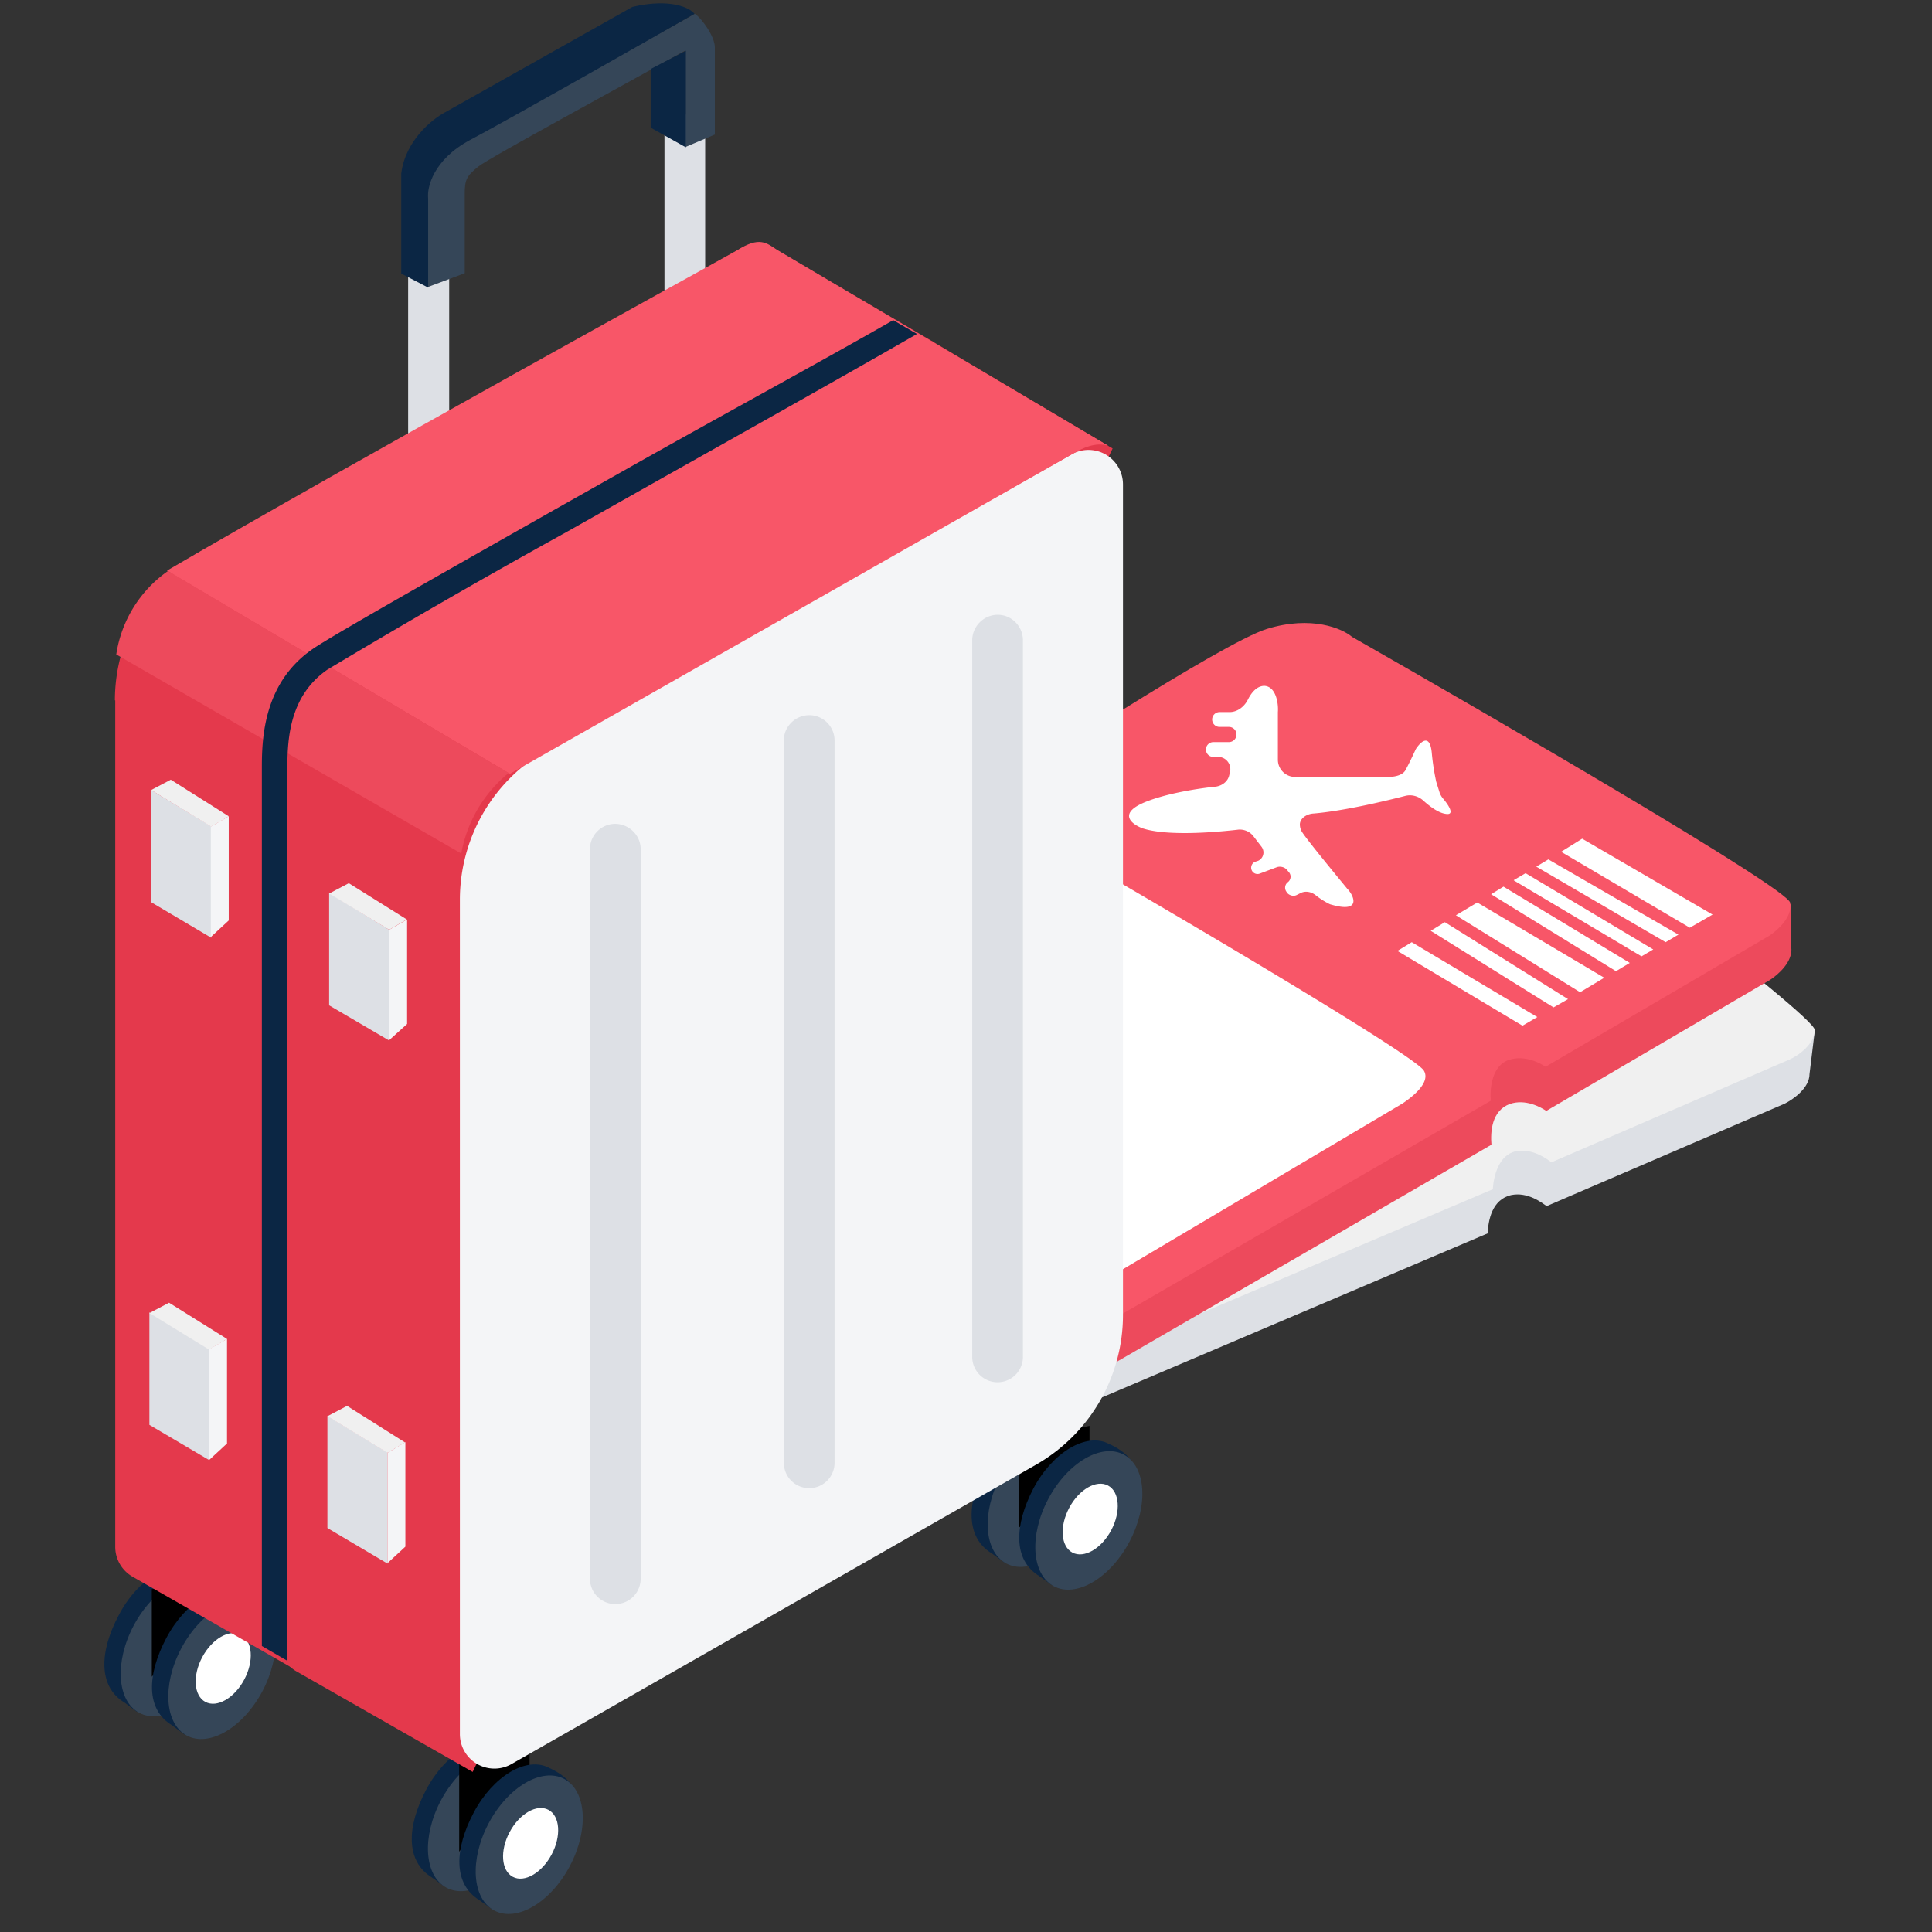 <svg xmlns="http://www.w3.org/2000/svg" fill="none" viewBox="0 0 56 56">
  <rect x="0" y="0" width="56" height="56" fill="#333333" stroke="none"/>
  <path fill="#0B2644" d="M28.57 42.49c-.55 1.05-.59 2.07.17 2.53l.36.26.58-.03c.64-.11 1.06-.85 1.45-1.6.55-1.05.79-1.94-.37-2.46-.65-.34-1.63.24-2.19 1.3Z"/>
  <ellipse cx="30.18" cy="43.41" fill="#354658" rx="1.33" ry="2.16" transform="rotate(28 30.18 43.41)"/>
  <path fill="#000" d="M29.54 44.27v-2.54l2.04-.4V42c0 .04-1.36 1.54-2.04 2.28Z"/>
  <path fill="#0B2644" d="M29.95 43.15c-.55 1.06-.59 2.07.17 2.53l.36.26.58-.03c.64-.11 1.06-.85 1.45-1.6.55-1.05.79-1.94-.37-2.46-.65-.34-1.63.24-2.19 1.3Z"/>
  <ellipse cx="31.56" cy="44.07" fill="#354658" rx="1.33" ry="2.16" transform="rotate(28 31.56 44.07)"/>
  <ellipse cx="31.6" cy="44.03" fill="#fff" rx=".69" ry="1.1" transform="rotate(28 31.6 44.03)"/>
  <path fill="#0B2644" d="M12.35 51.88c-.56 1.06-.6 2.07.17 2.54l.35.25.59-.02c.64-.12 1.05-.85 1.44-1.6.56-1.06.8-1.94-.37-2.47-.65-.34-1.62.24-2.18 1.3Z"/>
  <ellipse cx="13.96" cy="52.81" fill="#354658" rx="1.33" ry="2.16" transform="rotate(28 13.96 52.8)"/>
  <path fill="#000" d="M13.31 53.67v-2.55l2.04-.33v.6c0 .03-1.36 1.53-2.04 2.28Z"/>
  <path fill="#0B2644" d="M13.73 52.54c-.56 1.06-.6 2.07.17 2.54l.35.25.59-.02c.64-.12 1.05-.85 1.44-1.6.56-1.06.8-1.94-.37-2.47-.65-.34-1.62.24-2.18 1.3Z"/>
  <ellipse cx="15.34" cy="53.47" fill="#354658" rx="1.33" ry="2.16" transform="rotate(28 15.34 53.47)"/>
  <ellipse cx="15.38" cy="53.43" fill="#fff" rx=".69" ry="1.1" transform="rotate(28 15.38 53.43)"/>
  <path fill="#0B2644" d="M3.44 46.82c-.56 1.05-.6 2.07.17 2.53l.35.26.59-.03c.64-.11 1.05-.85 1.44-1.6.56-1.05.8-1.94-.37-2.46-.65-.34-1.63.24-2.18 1.3Z"/>
  <ellipse cx="5.05" cy="47.74" fill="#354658" rx="1.33" ry="2.16" transform="rotate(28 5.05 47.74)"/>
  <path fill="#000" d="M4.4 48.6v-2.54l2.04-.21v.47c0 .04-1.36 1.54-2.04 2.28Z"/>
  <path fill="#0B2644" d="M4.82 47.48c-.56 1.06-.6 2.07.17 2.53l.35.26.59-.03c.64-.11 1.05-.85 1.44-1.6.56-1.05.8-1.94-.37-2.46-.65-.34-1.62.24-2.18 1.3Z"/>
  <ellipse cx="6.43" cy="48.4" fill="#354658" rx="1.33" ry="2.16" transform="rotate(28 6.43 48.4)"/>
  <ellipse cx="6.47" cy="48.36" fill="#fff" rx=".69" ry="1.1" transform="rotate(28 6.47 48.36)"/>
  <path fill="#DDE0E5" d="m43.12 35.75-13.4 5.7.58-4.78 21.53-7.11.77.34-.15 1.23c0 .41-.48.74-.72.86l-6.9 2.97c-.14-.1-.55-.42-1.03-.32-.56.13-.66.74-.68 1.1Z"/>
  <path fill="#F0F0F0" d="m43.27 34.47-13.41 5.7 2.16-17.29c1.6-.82 5.15-2.53 6.49-2.77 1.33-.24 2.17.25 2.42.53 3.88 2.9 11.66 8.8 11.67 9.21 0 .42-.48.75-.73.86l-6.9 2.98c-.14-.1-.54-.41-1.03-.32-.5.1-.65.73-.67 1.1Z"/>
  <path fill="#ED4A5C" d="m43.23 33.18-12.6 7.3v-4.8l20.48-9.7.81.24v1.23c.06.42-.38.8-.61.95l-6.49 3.8c-.15-.1-.6-.36-1.06-.2-.53.2-.56.81-.53 1.18Z"/>
  <path fill="#F85668" d="M43.22 31.9 30.6 39.2l-2.49-15.77c1.5-1.01 7.32-4.8 8.61-5.2 1.3-.4 2.19-.01 2.47.23 4.21 2.4 12.65 7.3 12.7 7.71.07.42-.38.8-.6.95l-6.49 3.8c-.15-.1-.6-.35-1.06-.2-.49.16-.56.81-.53 1.18Z"/>
  <path fill="#fff" d="m32.58 36.77-12.61 7.3.03-17.43c1.49-1.02 4.8-3.15 6.1-3.55 1.29-.4 2.18 0 2.46.24 4.21 2.4 12.39 7.2 12.71 7.7.22.36-.39.8-.61.95l-8.08 4.79Zm7.92-9.21 3.63 2.17.43-.25-3.64-2.17-.41.25Zm.97-.58 3.56 2.22.42-.24-3.57-2.23-.41.25Zm.73-.45 3.6 2.23.7-.42-3.68-2.18-.62.37Zm1.02-.61 3.62 2.23.4-.24-3.66-2.21-.36.22Zm.66-.4 3.7 2.2.34-.2-3.7-2.21-.34.2Zm.65-.4 3.75 2.19.37-.22-3.77-2.18-.35.21Zm5.11 1.39-3.78-2.2-.61.38 3.73 2.2.66-.38Zm-16.52-3.23c-.71.32-.3.62 0 .73.67.22 1.97.13 2.75.04a.5.5 0 0 1 .47.2l.23.3c.1.14.05.33-.1.4l-.09.03a.18.18 0 0 0 .14.34l.48-.18c.1-.04.23-.01.3.07l.05.06a.2.2 0 0 1-.02.3.2.2 0 0 0-.04.28l.01.02c.07.09.2.12.29.07l.1-.05c.15-.08.33-.04.46.07a2.17 2.17 0 0 0 .4.25c.93.28.7-.25.5-.45-.41-.5-1.26-1.53-1.33-1.68a.42.42 0 0 1-.04-.14c-.03-.2.18-.35.4-.36.82-.07 1.95-.33 2.65-.51.19-.05.39.01.53.14.19.17.43.35.64.38.28.05.1-.24-.07-.44a.56.56 0 0 1-.1-.17l-.1-.32a6.86 6.86 0 0 1-.13-.85c-.06-.57-.33-.3-.46-.1-.06.13-.2.43-.3.61-.1.19-.43.21-.6.2h-2.6a.5.5 0 0 1-.5-.5v-1.38c.02-.24-.05-.74-.39-.76-.21 0-.37.18-.48.4-.1.2-.3.36-.53.36h-.29a.21.21 0 0 0 0 .43h.27a.22.22 0 1 1 0 .44h-.45a.21.21 0 0 0 0 .43h.14c.23 0 .4.22.34.45l-.02.08c-.04.18-.2.3-.38.33-.6.06-1.54.22-2.13.48Z"/>
  <path fill="#E4394C" d="M3.33 20.3a5 5 0 0 1 2.56-4.36L21.47 7.2a1 1 0 0 1 1 .02l4.6 2.7-18.12 38.7-5.11-2.92a1 1 0 0 1-.5-.86V20.3Z"/>
  <path fill="#E4394C" d="M8.08 23.1a5 5 0 0 1 2.61-4.4L27 9.88 32.25 13 13.7 51.36l-5.1-2.91a1 1 0 0 1-.51-.87V23.1Z"/>
  <path fill="#F4F5F7" d="M13.33 26.08a5 5 0 0 1 2.55-4.36l15.18-8.55a1 1 0 0 1 1.49.87v24.08a5 5 0 0 1-2.53 4.34l-15.19 8.67a1 1 0 0 1-1.5-.86V26.08Z"/>
  <path fill="#D9D9D9" d="M11.68 15.99 9.9 14.85l10.01-5.7 1.56 1.1-9.8 5.74Z"/>
  <path fill="#DDE0E5" d="M11.83 14.62V7.46h1.19v7.16c-.6.43-1.04.18-1.2 0Zm7.43-4.15V3.32h1.18v7.15c-.59.43-1.03.18-1.18 0Z"/>
  <path fill="#F85668" d="m14.78 22.43-9.94-5.89c5.23-3.06 16-8.99 16.52-9.28.65-.42.86-.22 1.16-.02l9.6 5.68c-.37-.12-.77.09-.93.18l-16.41 9.33Z"/>
  <path fill="#DDE0E5" d="M6.12 23.95 4.38 22.9v3.25l1.74 1.03v-3.22ZM6.06 39.1l-1.73-1.06v3.26l1.73 1.02v-3.21Zm5.22-12.15-1.74-1.07v3.26l1.74 1.02v-3.21Zm-.05 15.15-1.74-1.06v3.25l1.74 1.03V42.1Z"/>
  <path fill="#F0F0F0" d="m4.95 22.6-.57.3 1.74 1.06.51-.3-1.68-1.06ZM4.9 37.76l-.57.3 1.73 1.06.52-.31-1.68-1.05Zm5.21-12.16-.57.3 1.74 1.05.51-.3-1.68-1.05Zm-.05 15.15-.57.3 1.74 1.06.51-.3-1.68-1.06Z"/>
  <path fill="#F4F5F7" d="m6.63 23.66-.52.3v3.2l.52-.48v-3.02Zm-.05 15.15-.52.3v3.21l.52-.48v-3.03Zm5.22-12.16-.52.3v3.2l.52-.47v-3.03Zm-.05 15.15-.52.31v3.2l.52-.48V41.8Z"/>
  <path fill="#354658" d="m13.47 7.92-1.07.4v-2.7c0-.79.72-1.33 1.07-1.5L20.14.4c.2.13.58.66.58.97V3.9l-.85.36v-2.8c-1.85 1.04-5.7 3.12-6.01 3.37-.33.27-.39.37-.39.8v2.3Z"/>
  <path fill="#0B2644" d="m12.4 8.33-.77-.4v-2.9c.12-.96.9-1.58 1.28-1.78L18.33.2c1.11-.26 1.67.03 1.8.2-1.73.99-5.45 3.1-6.51 3.66-1.06.57-1.25 1.37-1.21 1.7v2.58Zm7.48-4.06v-2.8L18.86 2v1.7l1.02.57Z"/>
  <path fill="#ED4A5C" d="M14.75 22.4a3.9 3.9 0 0 0-1.38 2.34l-10-5.77a3.6 3.6 0 0 1 1.5-2.42l9.88 5.86Z"/>
  <path fill="#0B2644" fill-rule="evenodd" d="M16.44 15.41a228 228 0 0 0-6.95 4c-1.07.74-1.16 1.94-1.16 2.83v25.9l-.74-.43V22.24c0-.9.07-2.47 1.49-3.44.59-.4 3.56-2.08 7-4.03l2.5-1.41c2.74-1.54 5.34-2.95 7.31-4.08l.69.4c-1.98 1.14-4.9 2.78-7.64 4.32l-2.5 1.41Z" clip-rule="evenodd"/>
  <path fill="#DDE0E5" fill-rule="evenodd" d="M28.92 17.82c.4 0 .73.33.73.74v20.77a.73.73 0 0 1-1.47 0V18.56c0-.4.33-.74.74-.74Zm-5.46 2.91c.4 0 .73.33.73.73V42.4a.73.73 0 1 1-1.47 0V21.46c0-.4.33-.73.74-.73Zm-5.63 3.15c.4 0 .74.33.74.73v21.15a.73.73 0 0 1-1.47 0V24.61c0-.4.33-.73.73-.73Z" clip-rule="evenodd"/>
</svg>
